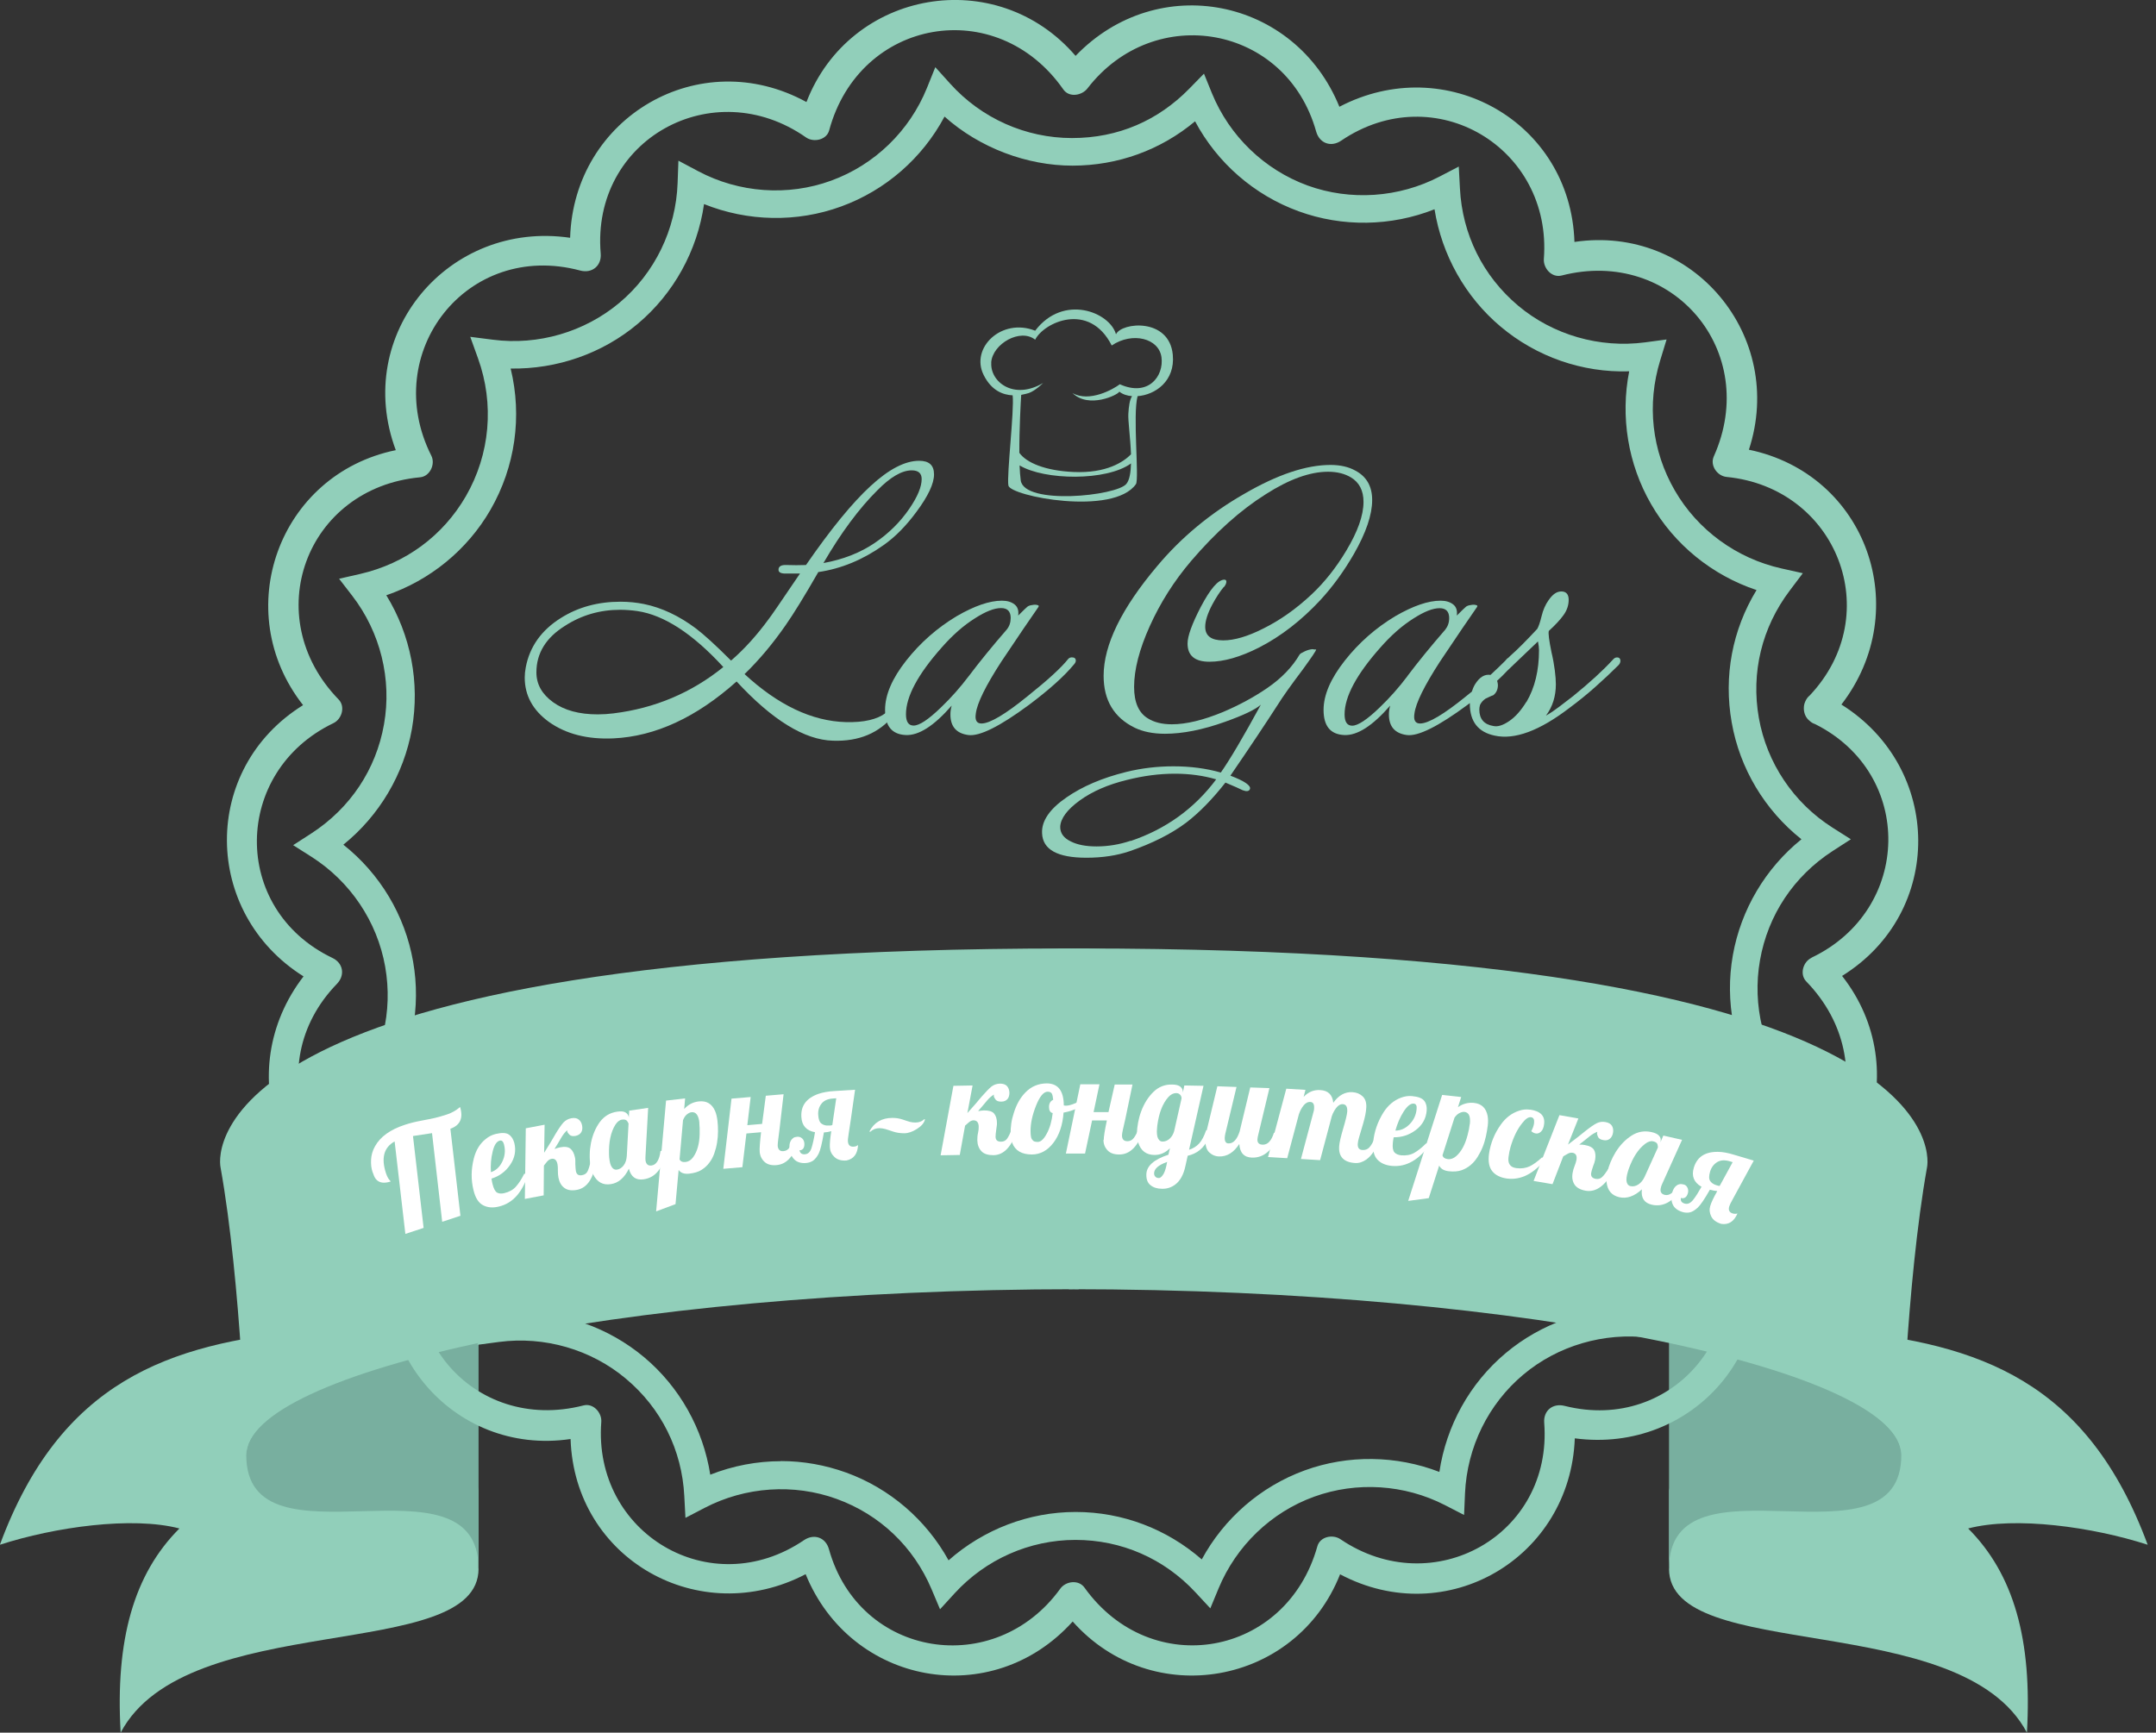 <?xml version="1.0" encoding="UTF-8"?> <svg xmlns="http://www.w3.org/2000/svg" id="Layer_2" viewBox="0 0 186.74 150.11"><rect x="0" y="0" width="186.74" height="150.11" fill="#333333" stroke="none"/> <defs> <style>.cls-1,.cls-2{fill:#91cfba;}.cls-3{fill:#fff;}.cls-2{fill-rule:evenodd;}.cls-4{fill:#78af9f;}</style> </defs> <path class="cls-1" d="M144.56,135.9c0,8.25,25.3,3.42,31,14.21,.47-8.04-1.14-13.74-5.09-17.69,4.09-1.07,10.79-.13,15.55,1.41-5.23-14.14-14.54-17.42-26.67-18.56-12.13-1.14-14.78,13.87-14.78,13.87v6.77Z"></path> <path class="cls-4" d="M164.68,126.06c0-3.57-7.57-7.13-20.12-9.82v19.66c0-10.46,20.12,.47,20.12-9.84Z"></path> <path class="cls-1" d="M41.45,135.9c0,8.25-25.3,3.42-31,14.21-.47-8.04,1.14-13.74,5.09-17.69-4.09-1.07-10.79-.13-15.55,1.41,5.23-14.14,14.54-17.42,26.67-18.56,12.13-1.14,14.78,13.87,14.78,13.87v6.77Z"></path> <path class="cls-4" d="M21.33,126.06c0-3.57,7.57-7.13,20.12-9.82v19.66c0-10.46-20.12,.47-20.12-9.84Z"></path> <path class="cls-1" d="M81.42,139.42l-.73-1.73c-1.56-3.69-4.48-6.47-8.22-7.83-3.72-1.35-7.91-1.06-11.43,.77l-1.67,.87-.1-1.88c-.2-4-2-7.61-5.05-10.17-3.02-2.54-7.06-3.71-11-3.19l-1.87,.25,.55-1.8c1.18-3.83,.73-7.84-1.26-11.28-1.98-3.43-5.35-5.89-9.25-6.75l-1.84-.41,1.13-1.5c2.42-3.2,3.37-7.11,2.68-11.03-.69-3.9-3.02-7.37-6.38-9.51l-1.59-1.01,1.58-1.02c3.36-2.18,5.6-5.53,6.29-9.45,.69-3.9-.31-7.96-2.74-11.12l-1.15-1.49,1.84-.42c3.9-.9,7.15-3.29,9.14-6.73,2.1-3.64,2.48-7.99,1.05-11.95l-.67-1.86,1.96,.25c3.92,.51,7.94-.67,10.95-3.19,3.07-2.57,4.91-6.36,5.05-10.39l.07-1.93,1.71,.91c3.53,1.88,7.77,2.19,11.52,.82,3.76-1.37,6.79-4.3,8.3-8.04l.72-1.79,1.29,1.43c2.7,3,6.54,4.71,10.55,4.71s7.45-1.52,10.15-4.27l1.28-1.31,.69,1.7c1.52,3.71,4.54,6.62,8.28,7.99,3.72,1.35,7.91,1.06,11.43-.77l1.67-.87,.1,1.88c.2,4,2,7.61,5.04,10.17,3.02,2.54,7.06,3.7,11,3.18l1.86-.25-.55,1.8c-1.18,3.83-.73,7.84,1.26,11.28,1.98,3.43,5.35,5.89,9.25,6.76l1.84,.41-1.13,1.5c-2.42,3.2-3.37,7.11-2.68,11.03,.69,3.91,3.01,7.37,6.38,9.51l1.59,1.01-1.58,1.02c-3.36,2.18-5.6,5.54-6.29,9.46-.69,3.9,.31,7.96,2.74,11.12l1.15,1.49-1.83,.42c-3.9,.9-7.15,3.29-9.14,6.73-1.98,3.43-2.43,7.58-1.23,11.38l.57,1.79-1.87-.23c-3.9-.48-7.9,.69-10.89,3.2-3.04,2.55-4.87,6.29-5.05,10.28l-.08,1.88-1.67-.86c-3.49-1.79-7.64-2.06-11.33-.72-3.72,1.35-6.73,4.25-8.26,7.93l-.72,1.74-1.28-1.38c-2.73-2.94-6.42-4.55-10.4-4.55s-7.78,1.69-10.47,4.63l-1.27,1.39Zm-13.78-12.84c1.93,0,3.83,.34,5.66,1,3.77,1.37,6.92,4.09,8.86,7.6,3.03-2.68,6.95-4.19,11.01-4.19s7.9,1.48,10.92,4.11c1.93-3.56,5.1-6.32,8.91-7.71,3.76-1.37,7.94-1.31,11.67,.13,.6-4,2.63-7.68,5.74-10.29,3.06-2.57,6.99-3.95,11-3.87-.81-3.96-.15-8.12,1.88-11.63,2.04-3.53,5.2-6.11,9.01-7.41-2.11-3.45-2.92-7.57-2.21-11.57,.7-3.95,2.83-7.53,5.94-10.04-3.17-2.52-5.34-6.12-6.04-10.12-.71-4.01,.05-8.02,2.15-11.47-3.84-1.28-7.11-3.93-9.13-7.44-2.01-3.48-2.67-7.58-1.9-11.51-4.07,.13-8.04-1.27-11.13-3.87-3.07-2.58-5.1-6.22-5.73-10.17-3.76,1.49-7.98,1.56-11.78,.17-3.84-1.4-7.04-4.19-8.96-7.79-2.98,2.49-6.69,3.84-10.62,3.84s-8.04-1.53-11.08-4.25c-1.92,3.6-5.11,6.39-8.96,7.79-3.83,1.4-8.09,1.31-11.87-.21-.58,4.04-2.62,7.75-5.75,10.38-3.06,2.57-6.98,3.93-11,3.87,1.01,4.14,.4,8.51-1.75,12.24-2.01,3.48-5.24,6.11-9.02,7.4,2.12,3.45,2.92,7.58,2.22,11.57-.7,3.95-2.83,7.53-5.94,10.04,3.17,2.51,5.34,6.12,6.04,10.12,.7,3.95-.09,8.04-2.15,11.47,3.84,1.28,7.11,3.93,9.14,7.44,2.01,3.47,2.67,7.58,1.9,11.51,4.07-.12,8.03,1.27,11.13,3.87,3.07,2.58,5.1,6.21,5.72,10.17,1.95-.77,4.04-1.17,6.13-1.17Z"></path> <path class="cls-1" d="M159.49,61.04c6.32-8.2,2.22-19.95-8.01-22.08,3.22-9.84-4.86-19.52-15.11-18-.34-10.44-11.18-16.51-20.36-11.71-3.84-9.45-15.73-11.82-22.85-4.41-6.83-7.95-19.53-5.76-23.31,4-9.25-5.07-20.15,1.3-20.47,11.76-10.51-1.54-18.85,8.33-15.1,18.4-10.14,2.08-14.43,13.94-8.03,22.09-8.87,5.51-8.73,17.99,.04,23.5-6.32,8.2-2.22,19.95,8.02,22.08-3.22,9.84,4.86,19.52,15.11,18,.34,10.44,11.18,16.51,20.36,11.71,3.91,9.6,16.13,11.87,23.13,4.1,6.87,7.74,19.35,5.54,23.16-4.09,9.23,4.89,19.94-1.42,20.33-11.78,10.27,1.37,18.38-8.04,15.12-17.97,10.15-2.09,14.43-13.95,8.03-22.09,8.87-5.51,8.73-17.99-.04-23.5Zm-2.59,21.94c-.73,.35-1.05,1.43-.45,2.05,6.93,7.14,2.89,18.28-6.99,19.25-.88,.09-1.31,1.13-.97,1.87,3.99,8.79-3.47,18.04-12.97,15.65-1.02-.26-1.85,.4-1.77,1.46,.75,9.74-9.62,15.53-17.65,10.09-.66-.45-1.77-.23-2,.62-2.68,9.57-14.38,11.66-20.17,3.57-.51-.71-1.62-.56-2.09,.09-5.67,7.85-17.41,6.01-20.04-3.41-.28-1.02-1.28-1.38-2.16-.79-8.1,5.5-18.3-.6-17.56-10.24,.06-.8-.69-1.65-1.54-1.43-9.61,2.47-17.25-6.59-13.18-15.67,.35-.79-.3-1.7-1.11-1.78-9.63-.94-13.91-12.02-7.07-19.07,.72-.74,.56-1.8-.39-2.25-8.83-4.23-8.64-16.15,.09-20.34,.73-.35,1.05-1.43,.45-2.05-6.96-7.16-2.85-18.33,7.06-19.25,.85-.08,1.34-1.14,.97-1.87-4.49-8.91,3.08-18.67,12.9-16.04,1.01,.27,1.86-.41,1.77-1.47-.84-9.88,9.73-15.71,17.79-10.06,.65,.45,1.78,.22,2-.62,2.63-9.72,14.52-11.8,20.28-3.54,.51,.73,1.61,.53,2.09-.09,5.81-7.53,17.23-5.49,19.81,3.74,.29,1.02,1.28,1.38,2.16,.79,8.1-5.5,18.3,.6,17.56,10.24-.06,.8,.68,1.66,1.54,1.44,9.61-2.47,17.25,6.59,13.18,15.67-.35,.79,.3,1.7,1.11,1.78,9.56,.94,13.85,11.88,7.2,18.93-.17,.13-.3,.32-.39,.53-.08,.18-.12,.36-.12,.54,0,0,0,.02,0,.02,0,.03,0,.07,0,.1,.02,.38,.17,.76,.52,1.03,.13,.12,.29,.21,.45,.26,8.63,4.31,8.39,16.08-.29,20.23Z"></path> <path class="cls-1" d="M93.48,82.17c-37.33,0-.89,29.52-.89,29.52,40.35,0,72.09,7.19,72.09,14.37,0,0,.42-14.82,2.23-24.94,.27-1.41,1.07-18.95-73.43-18.95Z"></path> <path class="cls-1" d="M92.53,82.17c37.33,0,.89,29.52,.89,29.52-40.35,0-72.09,7.19-72.09,14.37,0,0-.42-14.82-2.23-24.94-.27-1.41-1.07-18.95,73.43-18.95Z"></path> <g> <path class="cls-3" d="M39.85,95.91c.29,.95,.01,1.58-.84,1.88l.87,7.54-1.58,.52-.88-7.68-1.65,.25,.92,7.96-1.58,.52-.93-8.01c-.93,.51-1.18,1.43-.75,2.75,.1,.3,.22,.52,.36,.65,.02,.03,.04,.05,.05,.07-.59,.19-1.02,.12-1.29-.22-.1-.12-.19-.33-.29-.63-.1-.29-.14-.64-.12-1.04,.02-.4,.13-.79,.34-1.16,.46-.83,1.32-1.45,2.58-1.86,.42-.14,.89-.26,1.38-.35,.5-.09,.9-.18,1.2-.24,.3-.07,.66-.17,1.08-.31,.42-.14,.79-.35,1.11-.63Z"></path> <path class="cls-3" d="M45.77,101.63c-.49,1.64-1.34,2.61-2.56,2.9-.53,.13-.99,.09-1.38-.12s-.66-.64-.82-1.31c-.22-.89-.21-1.8,.03-2.74,.18-.71,.52-1.28,1.03-1.68,.26-.22,.55-.36,.87-.44,.52-.12,.9-.11,1.13,.05,.24,.16,.39,.41,.48,.74,.16,.67,.04,1.29-.36,1.88-.4,.59-.94,.99-1.62,1.2,.04,.22,.06,.38,.09,.47,.1,.4,.23,.64,.39,.74,.17,.09,.37,.11,.62,.05,.43-.1,.77-.29,1.01-.56s.49-.64,.72-1.11l.38-.09Zm-2.11-2.46c-.07-.28-.19-.4-.38-.35-.27,.07-.48,.39-.61,.95-.14,.56-.19,1.15-.15,1.78,.42-.13,.75-.43,.98-.9,.23-.47,.29-.96,.16-1.47Z"></path> <path class="cls-3" d="M48.04,99.54c.16-.06,.32-.11,.47-.14,.41-.08,.71-.04,.9,.12,.19,.16,.32,.42,.39,.76,.02,.09,.03,.19,.03,.28v.29c.01,.28,.03,.48,.05,.61,.06,.29,.23,.41,.54,.35,.23-.04,.39-.16,.48-.35s.18-.48,.26-.87l.48-.09c-.2,1.54-.75,2.4-1.65,2.58-.46,.09-.83,.04-1.1-.16-.27-.19-.44-.49-.52-.89-.04-.2-.05-.4-.05-.62,0-.22,0-.39-.03-.53-.07-.38-.25-.54-.54-.48-.13,.03-.25,.1-.37,.24l-.27,.34-.02,2.58-1.63,.31,.08-6.12,1.63-.31-.04,2.43,.56-.9,.42-.72c.28-.47,.51-.8,.69-1,.18-.19,.41-.32,.68-.37s.48-.02,.64,.11c.16,.12,.26,.3,.3,.53,.04,.23,.02,.42-.08,.58-.1,.16-.26,.26-.49,.31-.23,.04-.41,.01-.52-.1-.11-.11-.18-.2-.19-.27l-.02-.12c-.19,.18-.35,.38-.48,.6l-.33,.56c-.08,.14-.17,.29-.27,.44Z"></path> <path class="cls-3" d="M57.72,99.64c-.27,1.54-.92,2.38-1.97,2.53-.67,.1-1.1-.21-1.28-.92-.39,.8-.92,1.25-1.58,1.34-.66,.1-1.16-.17-1.5-.82-.12-.23-.2-.5-.25-.81-.05-.31-.07-.63-.06-.94,0-.32,.04-.64,.1-.97,.14-.71,.4-1.33,.77-1.84,.38-.51,.88-.81,1.5-.9,.33-.05,.57-.03,.73,.07s.25,.23,.28,.4v.09s.04-.65,.04-.65l1.64-.24-.23,4.16c-.01,.14-.01,.27,0,.39,.05,.34,.23,.49,.54,.44,.4-.06,.66-.48,.76-1.25l.48-.07Zm-3.27-2.26c-.01-.07-.06-.16-.14-.27-.08-.1-.23-.14-.44-.11-.21,.03-.4,.18-.57,.44-.4,.64-.58,1.5-.55,2.58,0,.17,.02,.34,.05,.52,.05,.35,.16,.59,.32,.71,.09,.07,.2,.1,.32,.08,.23-.03,.42-.16,.58-.37s.25-.49,.27-.82l.15-2.76Z"></path> <path class="cls-3" d="M58.78,101.35l-.27,2.97-1.68,.63,.86-9.6,1.65-.19-.08,.92c.34-.38,.77-.61,1.28-.66,.66-.07,1.13,.21,1.4,.84,.1,.23,.16,.51,.2,.82s.05,.63,.05,.94c0,.32-.03,.64-.08,.96-.05,.32-.13,.63-.24,.94s-.25,.58-.44,.82c-.18,.25-.41,.45-.68,.62s-.62,.27-1.05,.32-.74-.06-.93-.33Zm1.8-4.07c-.07-.66-.3-.97-.69-.92-.13,.01-.26,.08-.4,.19s-.24,.28-.33,.49l-.3,3.41c.09,.17,.26,.25,.52,.22s.48-.17,.66-.42c.35-.49,.54-1.15,.56-1.99,.01-.37,0-.7-.03-.98Z"></path> <path class="cls-3" d="M65.8,99.79c-.02-.27,.02-.84,.12-1.7l-1.27,.11-.35,2.92-1.65,.14,.71-6.08,1.66-.14-.29,2.44,1.28-.11,.32-2.44,1.54-.13-.35,3.02-.12,.94c-.03,.23-.04,.4-.04,.51,.03,.33,.2,.49,.5,.46,.23-.02,.41-.13,.53-.33,.12-.19,.24-.46,.34-.81l.48-.04c-.36,1.52-1.01,2.31-1.95,2.39-.44,.04-.79-.05-1.04-.28-.25-.23-.39-.52-.42-.88Z"></path> <path class="cls-3" d="M70.59,98.09c-.74-.13-1.14-.57-1.18-1.32-.06-.97,.43-1.63,1.47-2,.38-.13,.85-.22,1.43-.25l1.75-.11c-.31,2.19-.49,3.45-.55,3.79-.05,.34-.08,.56-.07,.67,.02,.33,.18,.49,.49,.47,.15,0,.27-.05,.39-.14-.04,.76-.37,1.21-1.01,1.34-.44,.03-.79-.07-1.03-.3-.25-.23-.38-.5-.4-.82-.02-.32,.02-.79,.12-1.42-.21,.06-.42,.1-.64,.11-.16,.94-.31,1.55-.45,1.83-.14,.28-.31,.48-.48,.61-.18,.12-.39,.19-.63,.21-.44,.03-.78-.08-1.02-.33-.24-.25-.37-.57-.4-.99-.03-.41,.1-.7,.36-.87,.08-.05,.2-.08,.34-.09,.15,0,.28,.04,.4,.15,.12,.11,.18,.26,.19,.45,.01,.19-.03,.34-.11,.44-.09,.1-.19,.14-.31,.13,.04,.25,.19,.37,.47,.35,.27-.02,.46-.2,.57-.55,.11-.35,.21-.8,.3-1.36Zm1.83-2.94l-.27,.02c-.46,.03-.79,.18-1,.45-.21,.27-.31,.6-.28,.98,.02,.38,.12,.63,.29,.75,.17,.12,.37,.18,.6,.16h.18c.06-.01,.11-.03,.15-.04l.34-2.32Z"></path> <path class="cls-3" d="M84.75,96.26c.17-.04,.33-.05,.48-.06,.42,0,.71,.08,.87,.27,.16,.19,.25,.46,.25,.82,0,.09,0,.19-.02,.28l-.04,.29c-.04,.28-.06,.48-.06,.61,0,.3,.16,.44,.47,.44,.23,0,.41-.09,.53-.26,.12-.17,.26-.44,.4-.82h.48c-.45,1.48-1.14,2.23-2.05,2.25-.47,0-.82-.1-1.05-.34s-.35-.56-.36-.96c0-.2,.01-.41,.06-.62s.06-.39,.06-.53c0-.38-.16-.57-.45-.57-.13,0-.27,.06-.4,.17l-.33,.29-.46,2.54-1.66,.03,1.11-6.02,1.66-.03-.45,2.39,.7-.79,.54-.64c.36-.41,.64-.7,.85-.87,.21-.16,.45-.24,.73-.25,.28,0,.48,.07,.61,.21,.13,.15,.2,.34,.21,.57,0,.23-.05,.42-.17,.56-.12,.14-.3,.22-.54,.22-.24,0-.4-.06-.5-.19-.09-.13-.14-.23-.14-.3v-.12c-.22,.14-.41,.31-.58,.51l-.42,.5c-.11,.13-.22,.26-.34,.39Z"></path> <path class="cls-3" d="M94.16,95.38c-.46,.51-1.14,.85-2.04,1.01-.08,1.09-.38,1.97-.89,2.63-.51,.66-1.12,.99-1.84,1-.89,0-1.46-.33-1.72-1.01-.09-.24-.14-.5-.14-.79s.02-.58,.06-.88c.04-.3,.12-.61,.22-.92,.22-.72,.55-1.3,.98-1.75,.51-.54,1.14-.8,1.86-.81,.99,0,1.48,.63,1.49,1.91h0s.1,.02,.19,.02c.21,0,.47-.07,.8-.21s.63-.31,.91-.52l.1,.33Zm-2.99,1.05c-.21-.05-.31-.23-.31-.53s.12-.51,.36-.62c-.02-.25-.06-.43-.12-.54-.06-.1-.18-.16-.36-.16-.35,0-.69,.41-1.01,1.22-.32,.81-.47,1.53-.47,2.16,0,.39,.04,.63,.11,.73,.07,.1,.14,.17,.22,.2,.08,.03,.18,.04,.3,.04,.26,0,.52-.24,.78-.73,.26-.48,.43-1.07,.51-1.78Z"></path> <path class="cls-3" d="M95.6,98.75c0-.27,.09-.83,.27-1.68h-1.28s-.61,2.87-.61,2.87h-1.66s1.25-6,1.25-6h1.66s-.51,2.41-.51,2.41h1.29s.54-2.39,.54-2.39h1.54s-.62,2.98-.62,2.98l-.21,.92c-.05,.23-.08,.4-.08,.5,0,.34,.15,.5,.46,.51,.23,0,.42-.09,.56-.28,.14-.18,.28-.44,.41-.78h.48c-.49,1.48-1.21,2.22-2.16,2.21-.44,0-.78-.12-1.01-.37-.23-.25-.35-.55-.34-.91Z"></path> <path class="cls-3" d="M101.38,99.43c-.41,.43-.88,.64-1.4,.63-.7-.01-1.16-.36-1.39-1.05-.08-.25-.12-.53-.11-.84,0-.31,.04-.63,.1-.94s.14-.62,.26-.94c.25-.68,.61-1.25,1.06-1.69s1-.66,1.63-.64c.33,0,.57,.07,.71,.19,.14,.12,.21,.26,.21,.44v.07s.13-.62,.13-.62l1.66,.03-1.25,5.54c.35-.11,.64-.29,.87-.54s.43-.63,.61-1.15h.48c-.31,1.03-.82,1.7-1.52,2.02-.19,.09-.38,.15-.56,.19l-.19,.86c-.16,.77-.46,1.32-.91,1.65-.33,.24-.7,.36-1.12,.35-.42,0-.75-.11-1-.31s-.37-.5-.36-.93c.01-.73,.65-1.3,1.91-1.71l.15-.63Zm-.28,1.23c-.76,.27-1.14,.6-1.14,1,0,.16,.07,.28,.21,.36,.05,.02,.12,.04,.21,.04,.09,0,.21-.08,.33-.25,.13-.17,.23-.44,.31-.8l.07-.34Zm1.24-5.5c0-.18-.08-.31-.23-.4-.06-.04-.14-.05-.23-.06-.24,0-.47,.11-.68,.34-.5,.56-.82,1.38-.96,2.46-.02,.16-.03,.34-.04,.52,0,.36,.06,.6,.2,.75,.08,.09,.18,.13,.3,.13,.21,0,.42-.08,.6-.24,.19-.17,.32-.39,.4-.67l.64-2.83Z"></path> <path class="cls-3" d="M110.83,98.15c-.54,1.46-1.34,2.17-2.39,2.14-.69-.02-1.05-.42-1.1-1.18-.48,.74-1.06,1.1-1.75,1.08-.34-.01-.63-.14-.87-.37-.23-.24-.33-.6-.32-1.11,0-.23,.05-.49,.12-.78l.92-3.82,1.66,.06-.97,4.05c-.03,.12-.04,.24-.05,.34-.01,.33,.1,.5,.33,.5,.41,.01,.73-.33,.96-1.03l.92-3.82,1.66,.06-.97,4.05c-.04,.14-.06,.28-.07,.42,0,.27,.14,.42,.46,.43,.43,.01,.75-.33,.97-1.03l.48,.02Z"></path> <path class="cls-3" d="M117.38,100.76c-.98-.06-1.45-.54-1.39-1.44,.02-.33,.14-.84,.35-1.55,.21-.71,.33-1.2,.35-1.47,.02-.41-.1-.62-.38-.64s-.54,.2-.78,.64c-.07,.12-.13,.26-.18,.41l-1.01,3.8-1.66-.1,1.09-4.09c.03-.09,.05-.19,.05-.3,.02-.35-.08-.53-.31-.55s-.43,.09-.6,.3c-.17,.21-.31,.47-.41,.77l-1.01,3.8-1.66-.1,1.58-5.92,1.66,.1-.16,.61c.41-.43,.89-.63,1.45-.59,.68,.04,1.05,.41,1.12,1.1,.46-.65,1.02-.96,1.66-.92,.36,.02,.66,.15,.89,.37,.23,.22,.33,.54,.31,.95-.02,.41-.12,.87-.27,1.39l-.34,1.15c-.08,.25-.12,.46-.13,.61-.02,.34,.11,.52,.39,.54,.26,.02,.46-.06,.61-.22,.15-.16,.3-.42,.46-.78l.48,.03c-.34,.86-.73,1.46-1.19,1.79-.31,.22-.64,.33-.97,.31Z"></path> <path class="cls-3" d="M123.92,99.07c-.99,1.4-2.1,2.05-3.35,1.94-.55-.05-.97-.23-1.27-.55-.3-.32-.42-.82-.36-1.5,.08-.91,.38-1.77,.89-2.59,.4-.62,.9-1.04,1.51-1.27,.32-.12,.64-.17,.96-.14,.53,.05,.88,.18,1.06,.41,.17,.22,.24,.51,.21,.86-.06,.68-.37,1.24-.94,1.67-.57,.43-1.21,.64-1.92,.63-.04,.22-.06,.38-.07,.48-.04,.41,.01,.68,.14,.83,.13,.14,.32,.22,.57,.25,.44,.04,.82-.03,1.14-.21,.32-.18,.66-.45,1.03-.82l.39,.03Zm-1.22-3c.03-.29-.06-.44-.25-.46-.28-.02-.57,.22-.88,.7-.31,.49-.54,1.03-.71,1.64,.44,0,.85-.17,1.22-.54,.37-.37,.58-.82,.62-1.35Z"></path> <path class="cls-3" d="M124.66,100.96l-.91,2.84-1.78,.24,2.94-9.18,1.65,.18-.28,.88c.42-.3,.88-.42,1.39-.37,.66,.07,1.05,.45,1.18,1.13,.04,.25,.05,.53,.01,.84s-.09,.62-.16,.93c-.07,.31-.16,.62-.28,.92-.12,.3-.27,.59-.44,.86-.17,.27-.37,.51-.61,.71s-.5,.35-.8,.45-.66,.13-1.09,.08c-.43-.05-.71-.22-.84-.52Zm2.65-3.58c.07-.66-.08-1.01-.47-1.05-.13-.01-.27,.02-.43,.1s-.3,.21-.43,.4l-1.04,3.26c.05,.19,.2,.3,.46,.33,.26,.03,.5-.06,.73-.26,.45-.4,.77-1,.98-1.81,.1-.36,.16-.68,.19-.96Z"></path> <path class="cls-3" d="M132.52,96.13c.91,.13,1.32,.55,1.22,1.27-.04,.3-.13,.51-.27,.64s-.28,.18-.43,.16-.29-.09-.41-.2c.13-.24,.21-.47,.24-.68,.04-.32-.04-.5-.26-.53s-.48,.14-.77,.52c-.43,.53-.76,1.22-1.01,2.07-.07,.25-.13,.54-.17,.85-.08,.57,.14,.9,.67,.97,.44,.06,.82,0,1.15-.15,.33-.16,.69-.42,1.07-.77l.39,.05c-1.06,1.35-2.21,1.94-3.44,1.77-.54-.08-.96-.28-1.24-.62s-.38-.84-.29-1.52c.13-.91,.47-1.76,1.03-2.54,.42-.59,.95-.99,1.57-1.19,.32-.11,.64-.14,.96-.09Z"></path> <path class="cls-3" d="M136.79,99.16c.17,0,.34,.01,.48,.04,.41,.07,.68,.22,.8,.43,.12,.22,.15,.5,.09,.85-.02,.09-.04,.18-.07,.27l-.1,.27c-.09,.27-.15,.46-.17,.59-.05,.29,.08,.46,.38,.52,.23,.04,.42-.01,.57-.16,.15-.14,.34-.39,.55-.72l.48,.08c-.73,1.38-1.55,1.98-2.45,1.83-.46-.08-.79-.26-.97-.53-.18-.28-.24-.61-.17-1.01,.03-.2,.09-.4,.17-.6,.08-.2,.13-.37,.16-.51,.07-.38-.05-.59-.33-.64-.13-.02-.28,0-.43,.09l-.38,.22-.93,2.41-1.64-.28,2.24-5.7,1.64,.29-.9,2.26,.84-.64,.65-.52c.43-.34,.76-.57,1-.69,.24-.12,.49-.15,.76-.1s.46,.16,.56,.33c.1,.17,.13,.37,.09,.6-.04,.23-.13,.4-.28,.52-.15,.12-.33,.16-.57,.11-.23-.04-.38-.13-.45-.28-.07-.15-.09-.25-.08-.32l.02-.12c-.24,.1-.46,.23-.66,.39l-.51,.41c-.13,.1-.27,.21-.41,.32Z"></path> <path class="cls-3" d="M145.82,102.72c-.8,1.33-1.72,1.89-2.75,1.65-.66-.15-.95-.59-.86-1.33-.65,.6-1.31,.83-1.96,.68-.65-.15-1.02-.58-1.1-1.3-.03-.26,0-.54,.06-.85,.07-.31,.17-.61,.29-.9,.12-.29,.27-.58,.44-.86,.39-.62,.85-1.09,1.38-1.43s1.11-.44,1.73-.3c.32,.07,.54,.18,.66,.33,.12,.14,.16,.3,.12,.47l-.02,.09,.26-.59,1.62,.37-1.71,3.79c-.06,.13-.11,.25-.13,.37-.08,.33,.04,.54,.35,.61,.4,.09,.79-.21,1.16-.9l.47,.11Zm-2.23-3.28c.02-.07,0-.17-.03-.3-.04-.13-.16-.21-.37-.26s-.44,.02-.69,.21c-.6,.45-1.08,1.19-1.44,2.21-.05,.16-.1,.32-.14,.5-.08,.35-.06,.6,.04,.77,.06,.1,.15,.17,.27,.19,.22,.05,.45,0,.67-.14,.22-.14,.41-.37,.55-.67l1.14-2.52Z"></path> <path class="cls-3" d="M147.36,102.81c-.65-.38-.87-.93-.65-1.65,.28-.93,.97-1.38,2.08-1.37,.4,0,.88,.09,1.43,.26l1.68,.5c-1.05,1.94-1.66,3.06-1.83,3.36-.17,.3-.26,.5-.29,.6-.1,.32,0,.53,.3,.62,.14,.04,.28,.04,.41,0-.3,.7-.77,1-1.41,.9-.42-.13-.71-.34-.86-.64-.15-.3-.18-.6-.09-.91,.09-.3,.29-.73,.61-1.29-.21-.02-.43-.06-.64-.12-.47,.83-.83,1.35-1.06,1.56-.23,.21-.45,.35-.66,.4-.21,.05-.43,.04-.66-.03-.42-.13-.71-.35-.84-.66-.14-.31-.15-.67-.03-1.06,.12-.4,.33-.62,.64-.69,.1-.02,.21,0,.35,.03s.25,.13,.32,.28c.07,.14,.08,.31,.03,.49-.06,.19-.14,.31-.26,.37-.12,.06-.23,.07-.34,.02-.05,.25,.05,.41,.32,.49s.5-.03,.73-.31,.47-.68,.75-1.17Zm2.73-2.12l-.26-.08c-.44-.13-.8-.11-1.1,.07-.29,.18-.5,.45-.61,.82-.11,.37-.11,.63,0,.81,.12,.17,.29,.29,.51,.36l.17,.05c.05,.02,.1,.02,.15,.02l1.12-2.05Z"></path> </g> <path class="cls-3" d="M79.28,97.25c.32,0,.57-.09,.76-.28h.08c-.07,.31-.3,.58-.69,.83-.39,.25-.76,.38-1.11,.38s-.68-.05-.98-.15-.52-.18-.68-.22-.32-.07-.49-.07c-.3,0-.56,.1-.79,.31l-.08-.02c.41-.79,1.07-1.18,2-1.18,.32,0,.61,.05,.88,.14s.47,.16,.62,.2,.31,.06,.48,.06Z"></path> <path class="cls-2" d="M70.89,49.56c1.97-.29,3.84-1.06,5.62-2.32,.99-.69,1.95-1.65,2.87-2.9,1.01-1.36,1.52-2.44,1.52-3.24s-.43-1.18-1.29-1.18c-1.22,0-2.63,.73-4.21,2.19-1.59,1.46-3.45,3.74-5.59,6.84-.55,.02-1.12,.02-1.69,0-.46-.02-.69,.12-.69,.41,0,.22,.2,.33,.6,.33h1.26c-1.68,2.49-2.58,3.79-2.7,3.93-1.03,1.41-2.12,2.62-3.27,3.61-1.34-1.34-2.35-2.26-3.04-2.78-1.45-1.09-2.95-1.8-4.5-2.12-.65-.13-1.33-.2-2.04-.2-1.95,0-3.67,.47-5.16,1.41-1.68,1.05-2.7,2.48-3.04,4.27-.06,.31-.09,.6-.09,.89,0,1.55,.7,2.83,2.09,3.84,1.47,1.05,3.34,1.53,5.59,1.43,3.63-.17,7.19-1.82,10.67-4.93,3.1,3.35,5.88,5.06,8.34,5.13,2.26,.08,4.01-.66,5.28-2.21,.23-.27,.23-.42,0-.46-.17-.04-.4,.05-.69,.26-.75,.57-1.9,.84-3.47,.8-2.92-.08-5.85-1.46-8.77-4.16,1.3-1.26,2.48-2.68,3.56-4.24,.67-.96,1.62-2.49,2.84-4.62Zm5.1-7.08c1.13-1.15,2.12-1.73,2.98-1.73,.57,0,.86,.25,.86,.75,0,.67-.35,1.52-1.06,2.56-.78,1.15-1.78,2.14-2.98,2.96-1.26,.86-2.75,1.45-4.47,1.76,1.53-2.63,3.09-4.73,4.67-6.3Zm-22.82,19.32c-.48,.06-.95,.09-1.4,.09-1.61,0-2.89-.35-3.86-1.05-.97-.7-1.45-1.56-1.45-2.59,0-1.66,.83-3.01,2.49-4.04,1.43-.92,3.02-1.38,4.76-1.38,.5,0,.99,.04,1.49,.11,2.31,.34,4.8,1.96,7.45,4.85-2.77,2.24-5.94,3.57-9.49,4.01Z"></path> <path class="cls-2" d="M92.98,57.61c.13-.13,.2-.26,.2-.37,0-.19-.11-.29-.34-.29-.13,0-.24,.05-.32,.14-.59,.75-1.76,1.82-3.5,3.21-1.95,1.59-3.29,2.38-4.01,2.38-.42,0-.58-.29-.49-.86,.11-.9,.85-2.4,2.21-4.5,1.51-2.26,2.58-3.83,3.21-4.73,.06-.1,.03-.15-.09-.17-.11-.04-.27-.04-.46,0-.17,.02-.31,.07-.4,.14-.1,.08-.36,.33-.8,.77,.06-.44-.05-.76-.32-.97-.27-.21-.63-.32-1.09-.32-1.07,0-2.38,.45-3.93,1.35-1.68,1.01-3.14,2.29-4.36,3.84-1.22,1.55-1.83,2.97-1.83,4.27,0,1.4,.59,2.12,1.78,2.18,1.13,.06,2.46-.79,3.99-2.55-.08,.27-.11,.53-.11,.77,0,1.05,.52,1.64,1.55,1.78,.97,.13,2.72-.74,5.25-2.61,1.76-1.32,3.05-2.48,3.87-3.47Zm-9.06,.95c-.73,.97-1.54,1.89-2.44,2.75-1.07,1.03-1.85,1.55-2.35,1.55-.44,0-.66-.33-.66-.98,0-1.53,1.03-3.46,3.1-5.79,.92-1.05,1.87-1.89,2.87-2.52,.92-.59,1.67-.89,2.27-.89,.55,0,.83,.29,.83,.86,0,.38-.11,.72-.34,1-1.26,1.45-2.35,2.79-3.27,4.01Z"></path> <path class="cls-2" d="M106.02,50.85c.14-.17,.2-.33,.2-.46,0-.11-.06-.17-.17-.17-.54,0-1.21,.78-2.04,2.35-.76,1.47-1.15,2.53-1.15,3.18,0,1.05,.63,1.58,1.89,1.58s2.68-.41,4.3-1.23c1.89-.97,3.66-2.34,5.3-4.1,1.09-1.18,2.06-2.52,2.92-4.01,1.05-1.84,1.58-3.39,1.58-4.67,0-1.19-.49-2.04-1.46-2.55-.57-.32-1.29-.49-2.15-.49-2.1,0-4.59,.83-7.46,2.5-2.94,1.68-5.46,3.77-7.54,6.25-3.1,3.67-4.65,6.84-4.65,9.52,0,2.12,.9,3.62,2.7,4.5,.71,.34,1.58,.52,2.61,.52,1.53,0,3.26-.34,5.19-1.03,1.61-.57,2.65-1.07,3.12-1.49-1.53,2.81-2.69,4.77-3.47,5.88-1.26-.36-2.63-.54-4.1-.54-1.4,0-2.76,.16-4.1,.49-2.06,.51-3.79,1.25-5.16,2.2-1.47,1.01-2.18,2.05-2.12,3.12,.06,1.41,1.34,2.11,3.84,2.11,1.39,0,2.65-.19,3.76-.57,1.93-.67,3.56-1.48,4.87-2.46,1.15-.88,2.28-2.04,3.41-3.48,.76,.32,1.26,.54,1.49,.66,.34,.13,.55,.1,.63-.09,.12-.3-.45-.7-1.69-1.17,1.78-2.6,3.14-4.65,4.1-6.14,.44-.71,1.17-1.73,2.18-3.07,.76-1.05,1.15-1.62,1.15-1.72-.1,0-.2,0-.32-.03-.21,.02-.44,.08-.67,.19-.24,.11-.39,.2-.44,.27-.63,1.08-1.57,2.06-2.81,2.91-1.17,.8-2.45,1.49-3.84,2.08-1.7,.7-3.17,1.06-4.42,1.06-.84,0-1.54-.17-2.09-.52-.78-.48-1.18-1.38-1.18-2.72,0-1.49,.45-3.25,1.36-5.27,.91-2.02,2.1-3.9,3.58-5.64,2.12-2.48,4.28-4.41,6.46-5.78,2.03-1.3,3.83-1.95,5.4-1.95,.77,0,1.43,.16,1.98,.49,.73,.44,1.09,1.15,1.09,2.12,0,1.17-.5,2.58-1.5,4.24-.88,1.47-1.88,2.73-3,3.78-1.32,1.24-2.72,2.23-4.17,2.95-1.36,.69-2.52,1.03-3.48,1.03-1.04,0-1.56-.39-1.56-1.18,0-.5,.2-1.14,.61-1.92,.33-.61,.66-1.12,.99-1.52Zm-8.09,21.99c-.95,.32-1.94,.49-2.95,.49-.92,0-1.66-.14-2.23-.43-.63-.3-.93-.73-.92-1.28,.04-.72,.6-1.48,1.69-2.27,1.09-.79,2.45-1.38,4.09-1.78,1.43-.36,2.81-.54,4.15-.54,1.26,0,2.45,.16,3.58,.49-1.89,2.53-4.36,4.31-7.41,5.34Z"></path> <path class="cls-2" d="M140.03,56.96c-.12,0-.23,.07-.34,.2-.84,.92-1.99,1.97-3.44,3.15-.42,.33-.82,.63-1.2,.92-.38,.29-.76,.55-1.15,.77,.57-.76,.86-1.67,.86-2.72,0-.32-.03-.72-.09-1.19-.06-.47-.15-1-.29-1.59-.21-1.03-.29-1.64-.23-1.84,.55-.5,.98-.96,1.28-1.38,.3-.42,.44-.86,.44-1.32s-.21-.72-.63-.72-.77,.26-1.12,.77c-.27,.38-.47,.84-.6,1.38-.13,.54-.26,.9-.37,1.09-.92,.99-1.7,1.78-2.35,2.35-.06,.06-.1,.1-.16,.16-.05,.02-.09,.06-.13,.1-.04,.05-.09,.11-.14,.16-.19,.19-.37,.37-.54,.53-.28,.27-.52,.5-.73,.69-.52-.08-.96,.2-1.35,.83-.12,.2-.2,.41-.27,.62-.15,.13-.31,.25-.47,.38-1.95,1.59-3.29,2.38-4.01,2.38-.42,0-.58-.29-.49-.86,.11-.9,.85-2.4,2.21-4.5,1.51-2.26,2.58-3.83,3.21-4.73,.06-.1,.03-.15-.09-.17-.12-.04-.27-.04-.46,0-.17,.02-.31,.07-.4,.14-.1,.08-.36,.33-.8,.77,.06-.44-.05-.76-.32-.97-.27-.21-.63-.32-1.09-.32-1.07,0-2.38,.45-3.93,1.35-1.68,1.01-3.14,2.29-4.36,3.84-1.22,1.55-1.84,2.97-1.84,4.27,0,1.4,.59,2.12,1.78,2.18,1.13,.06,2.46-.79,3.99-2.55-.08,.27-.11,.53-.11,.77,0,1.05,.52,1.64,1.55,1.78,.97,.13,2.72-.74,5.25-2.61,.07-.05,.14-.1,.21-.16,0,.02,0,.05,0,.07,0,1.53,.72,2.45,2.15,2.75,1.72,.38,3.87-.41,6.45-2.38,.82-.61,1.59-1.23,2.29-1.86,.71-.63,1.37-1.25,1.98-1.86,.11-.11,.17-.24,.17-.37,0-.21-.11-.31-.32-.31Zm-18.12,1.61c-.73,.97-1.54,1.89-2.44,2.75-1.07,1.03-1.86,1.55-2.35,1.55-.44,0-.66-.33-.66-.98,0-1.53,1.03-3.46,3.1-5.79,.92-1.05,1.87-1.89,2.87-2.52,.92-.59,1.67-.89,2.26-.89,.55,0,.83,.29,.83,.86,0,.38-.12,.72-.34,1-1.26,1.45-2.35,2.79-3.27,4.01Zm10.29,2.24c-.46,.75-.95,1.3-1.48,1.66-.53,.36-.98,.51-1.36,.43-.82-.13-1.23-.61-1.23-1.43,0-.11,.02-.25,.06-.4,.11-.23,.28-.41,.49-.55,.4-.19,.62-.29,.66-.29,.27-.21,.4-.51,.4-.89,0-.1-.03-.23-.07-.36,.32-.29,.6-.57,.85-.84,.32-.3,.57-.54,.74-.71l1.95-1.86c.06,.32,.09,.57,.09,.75,0,1.76-.36,3.26-1.09,4.5Z"></path> <path class="cls-2" d="M101.58,30.73c-.31-3.22-4.43-2.82-4.92-1.77-.53-1.92-4.55-3.53-7-.31-2.91-1.15-5.64,1.49-4.46,3.84,.67,1.35,1.67,1.72,2.51,1.76,.15,1.31-.52,6.88-.37,7.81,.15,.93,9.1,2.67,11.05-.12,.29-.49-.29-6.03,.14-7.62,1.52-.11,3.27-1.3,3.05-3.59Zm-15.73,.68c.12-1.64,2.54-3,3.81-1.98,.74-1.49,4.68-3.35,6.63,.5,1.8-1.21,4.09-.62,4.31,1.02,.22,1.64-1.14,3.45-3.61,2.34-.56,.43-2.64,1.6-4.1,.76,1.42,1.39,3.96,.15,4.06-.12,.29,.23,.67,.36,1.1,.39-.21,.32-.28,.89-.32,1.52-.04,.58,.18,2.11,.23,3.52-.63,.64-2.1,1.66-4.98,1.53-2.45-.11-4.08-.8-4.69-1.66-.01-2.05,.12-4.41,.16-5.02,.29-.05,.52-.12,.66-.16,.56-.19,1.24-.87,1.24-.87-2.57,1.52-4.61-.12-4.49-1.77Zm11.71,10.51c-.84,1.05-8.84,1.87-9.15-.3-.05-.36-.08-.81-.1-1.3,2.16,1.3,7.54,1.37,9.65-.17-.02,.77-.12,1.43-.4,1.77Z"></path> </svg> 
